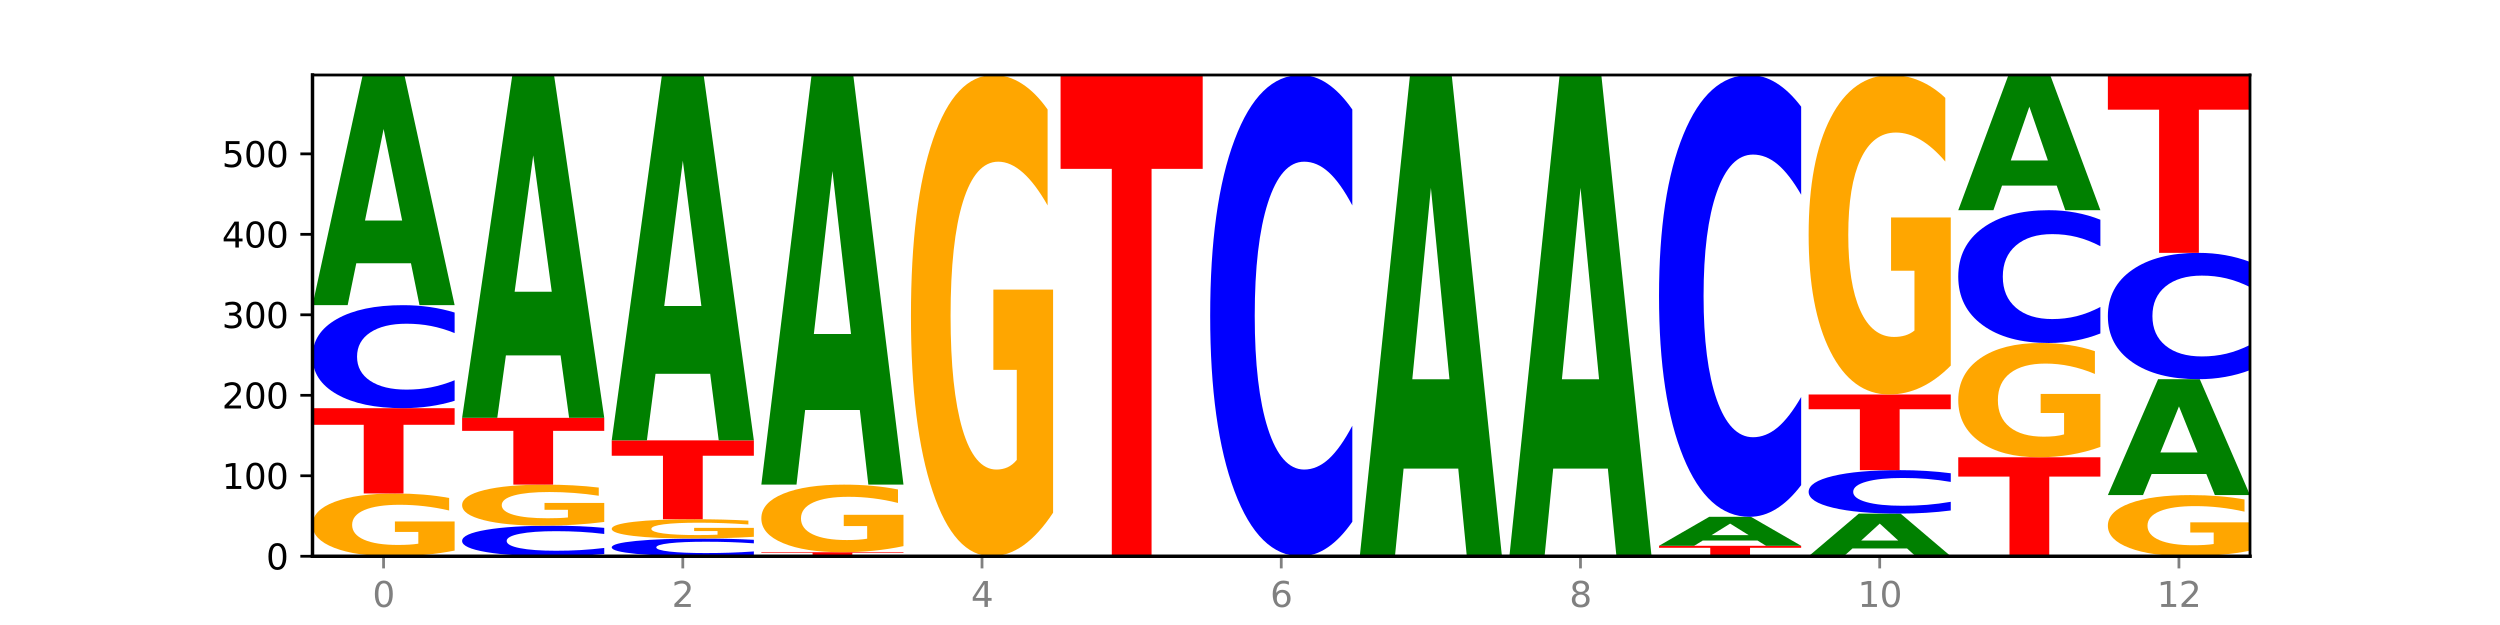 <?xml version="1.0" encoding="utf-8" standalone="no"?>
<!DOCTYPE svg PUBLIC "-//W3C//DTD SVG 1.1//EN"
  "http://www.w3.org/Graphics/SVG/1.1/DTD/svg11.dtd">
<svg xmlns:xlink="http://www.w3.org/1999/xlink" width="720pt" height="180pt" viewBox="0 0 720 180" xmlns="http://www.w3.org/2000/svg" version="1.1">
 <defs>
  <style type="text/css">*{stroke-linejoin: round; stroke-linecap: butt}</style>
 </defs>
 <g id="figure_1">
  <g id="patch_1">
   <path d="M 0 180 
L 720 180 
L 720 0 
L 0 0 
z
" style="fill: #ffffff"/>
  </g>
  <g id="axes_1">
   <g id="patch_2">
    <path d="M 90 160.2 
L 648 160.2 
L 648 21.6 
L 90 21.6 
z
" style="fill: #ffffff"/>
   </g>
   <g id="line2d_1">
    <path d="M 90 160.2 
L 648 160.2 
" clip-path="url(#p4af1309766)" style="fill: none; stroke: #000000; stroke-width: 0.5; stroke-linecap: square"/>
   </g>
   <g id="patch_3">
    <path d="M 130.934 158.564 
Q 126.806 159.382 122.366 159.793 
Q 117.926 160.2 113.192 160.2 
Q 102.495 160.2 96.247 157.765 
Q 90 155.33 90 151.166 
Q 90 146.954 96.358 144.538 
Q 102.724 142.122 113.797 142.122 
Q 118.063 142.122 121.971 142.45 
Q 125.889 142.775 129.356 143.418 
L 129.356 147.021 
Q 125.779 146.196 122.237 145.789 
Q 118.696 145.378 115.137 145.378 
Q 108.55 145.378 104.981 146.879 
Q 101.412 148.377 101.412 151.166 
Q 101.412 153.93 104.853 155.439 
Q 108.293 156.944 114.623 156.944 
Q 116.348 156.944 117.825 156.858 
Q 119.302 156.768 120.476 156.581 
L 120.476 153.198 
L 113.733 153.198 
L 113.733 150.184 
L 130.934 150.184 
L 130.934 158.564 
z
" clip-path="url(#p4af1309766)" style="fill: #ffa600"/>
   </g>
   <g id="patch_4">
    <path d="M 90 117.554 
L 130.934 117.554 
L 130.934 122.345 
L 116.208 122.345 
L 116.208 142.122 
L 104.755 142.122 
L 104.755 122.345 
L 90 122.345 
L 90 117.554 
z
" clip-path="url(#p4af1309766)" style="fill: #ff0000"/>
   </g>
   <g id="patch_5">
    <path d="M 130.934 115.427 
Q 127.51 116.481 123.808 117.015 
Q 120.105 117.554 116.073 117.554 
Q 104.047 117.554 97.024 113.558 
Q 90 109.563 90 102.73 
Q 90 95.872 97.024 91.883 
Q 104.047 87.887 116.073 87.887 
Q 120.105 87.887 123.808 88.426 
Q 127.51 88.959 130.934 90.013 
L 130.934 95.927 
Q 127.479 94.53 124.127 93.88 
Q 120.776 93.231 117.073 93.231 
Q 110.431 93.231 106.625 95.762 
Q 102.83 98.287 102.83 102.73 
Q 102.83 107.154 106.625 109.685 
Q 110.431 112.21 117.073 112.21 
Q 120.776 112.21 124.127 111.56 
Q 127.479 110.905 130.934 109.507 
L 130.934 115.427 
z
" clip-path="url(#p4af1309766)" style="fill: #0000ff"/>
   </g>
   <g id="patch_6">
    <path d="M 118.355 75.812 
L 102.613 75.812 
L 100.127 87.887 
L 90 87.887 
L 104.462 21.6 
L 116.472 21.6 
L 130.934 87.887 
L 120.816 87.887 
L 118.355 75.812 
z
M 105.123 63.509 
L 115.819 63.509 
L 110.48 37.142 
L 105.123 63.509 
z
" clip-path="url(#p4af1309766)" style="fill: #008000"/>
   </g>
   <g id="patch_7">
    <path d="M 174.023 159.569 
Q 170.599 159.882 166.897 160.04 
Q 163.194 160.2 159.161 160.2 
Q 147.136 160.2 140.112 159.014 
Q 133.089 157.828 133.089 155.799 
Q 133.089 153.763 140.112 152.579 
Q 147.136 151.393 159.161 151.393 
Q 163.194 151.393 166.897 151.553 
Q 170.599 151.711 174.023 152.024 
L 174.023 153.78 
Q 170.568 153.365 167.216 153.172 
Q 163.864 152.979 160.162 152.979 
Q 153.52 152.979 149.714 153.73 
Q 145.919 154.48 145.919 155.799 
Q 145.919 157.113 149.714 157.864 
Q 153.52 158.614 160.162 158.614 
Q 163.864 158.614 167.216 158.421 
Q 170.568 158.226 174.023 157.811 
L 174.023 159.569 
z
" clip-path="url(#p4af1309766)" style="fill: #0000ff"/>
   </g>
   <g id="patch_8">
    <path d="M 174.023 150.323 
Q 169.895 150.858 165.455 151.126 
Q 161.014 151.393 156.281 151.393 
Q 145.584 151.393 139.336 149.801 
Q 133.089 148.209 133.089 145.486 
Q 133.089 142.732 139.446 141.152 
Q 145.813 139.572 156.886 139.572 
Q 161.152 139.572 165.06 139.787 
Q 168.977 140 172.445 140.42 
L 172.445 142.776 
Q 168.867 142.236 165.326 141.97 
Q 161.785 141.701 158.226 141.701 
Q 151.639 141.701 148.07 142.683 
Q 144.501 143.662 144.501 145.486 
Q 144.501 147.293 147.941 148.279 
Q 151.382 149.263 157.712 149.263 
Q 159.437 149.263 160.914 149.207 
Q 162.391 149.149 163.565 149.027 
L 163.565 146.814 
L 156.822 146.814 
L 156.822 144.844 
L 174.023 144.844 
L 174.023 150.323 
z
" clip-path="url(#p4af1309766)" style="fill: #ffa600"/>
   </g>
   <g id="patch_9">
    <path d="M 133.089 120.335 
L 174.023 120.335 
L 174.023 124.087 
L 159.296 124.087 
L 159.296 139.572 
L 147.844 139.572 
L 147.844 124.087 
L 133.089 124.087 
L 133.089 120.335 
z
" clip-path="url(#p4af1309766)" style="fill: #ff0000"/>
   </g>
   <g id="patch_10">
    <path d="M 161.444 102.349 
L 145.701 102.349 
L 143.216 120.335 
L 133.089 120.335 
L 147.551 21.6 
L 159.561 21.6 
L 174.023 120.335 
L 163.905 120.335 
L 161.444 102.349 
z
M 148.212 84.024 
L 158.908 84.024 
L 153.569 44.75 
L 148.212 84.024 
z
" clip-path="url(#p4af1309766)" style="fill: #008000"/>
   </g>
   <g id="patch_11">
    <path d="M 217.112 159.835 
Q 213.688 160.016 209.985 160.107 
Q 206.283 160.2 202.25 160.2 
Q 190.225 160.2 183.201 159.513 
Q 176.178 158.827 176.178 157.652 
Q 176.178 156.473 183.201 155.788 
Q 190.225 155.101 202.25 155.101 
Q 206.283 155.101 209.985 155.194 
Q 213.688 155.285 217.112 155.466 
L 217.112 156.483 
Q 213.657 156.243 210.305 156.131 
Q 206.953 156.019 203.251 156.019 
Q 196.609 156.019 192.803 156.454 
Q 189.008 156.888 189.008 157.652 
Q 189.008 158.413 192.803 158.848 
Q 196.609 159.282 203.251 159.282 
Q 206.953 159.282 210.305 159.17 
Q 213.657 159.057 217.112 158.817 
L 217.112 159.835 
z
" clip-path="url(#p4af1309766)" style="fill: #0000ff"/>
   </g>
   <g id="patch_12">
    <path d="M 217.112 154.598 
Q 212.984 154.849 208.543 154.976 
Q 204.103 155.101 199.369 155.101 
Q 188.673 155.101 182.425 154.352 
Q 176.178 153.603 176.178 152.321 
Q 176.178 151.025 182.535 150.282 
Q 188.902 149.538 199.975 149.538 
Q 204.241 149.538 208.149 149.64 
Q 212.066 149.74 215.534 149.937 
L 215.534 151.046 
Q 211.956 150.792 208.415 150.667 
Q 204.874 150.54 201.314 150.54 
Q 194.727 150.54 191.159 151.002 
Q 187.59 151.463 187.59 152.321 
Q 187.59 153.172 191.03 153.636 
Q 194.471 154.099 200.801 154.099 
Q 202.525 154.099 204.002 154.073 
Q 205.479 154.045 206.654 153.988 
L 206.654 152.947 
L 199.911 152.947 
L 199.911 152.019 
L 217.112 152.019 
L 217.112 154.598 
z
" clip-path="url(#p4af1309766)" style="fill: #ffa600"/>
   </g>
   <g id="patch_13">
    <path d="M 176.178 126.825 
L 217.112 126.825 
L 217.112 131.255 
L 202.385 131.255 
L 202.385 149.538 
L 190.933 149.538 
L 190.933 131.255 
L 176.178 131.255 
L 176.178 126.825 
z
" clip-path="url(#p4af1309766)" style="fill: #ff0000"/>
   </g>
   <g id="patch_14">
    <path d="M 204.533 107.656 
L 188.79 107.656 
L 186.304 126.825 
L 176.178 126.825 
L 190.64 21.6 
L 202.65 21.6 
L 217.112 126.825 
L 206.993 126.825 
L 204.533 107.656 
z
M 191.301 88.127 
L 201.997 88.127 
L 196.657 46.271 
L 191.301 88.127 
z
" clip-path="url(#p4af1309766)" style="fill: #008000"/>
   </g>
   <g id="patch_15">
    <path d="M 260.201 160.183 
Q 256.777 160.192 253.074 160.196 
Q 249.372 160.2 245.339 160.2 
Q 233.313 160.2 226.29 160.169 
Q 219.266 160.138 219.266 160.084 
Q 219.266 160.031 226.29 159.999 
Q 233.313 159.968 245.339 159.968 
Q 249.372 159.968 253.074 159.972 
Q 256.777 159.977 260.201 159.985 
L 260.201 160.031 
Q 256.746 160.02 253.394 160.015 
Q 250.042 160.01 246.339 160.01 
Q 239.697 160.01 235.892 160.03 
Q 232.096 160.049 232.096 160.084 
Q 232.096 160.119 235.892 160.139 
Q 239.697 160.158 246.339 160.158 
Q 250.042 160.158 253.394 160.153 
Q 256.746 160.148 260.201 160.137 
L 260.201 160.183 
z
" clip-path="url(#p4af1309766)" style="fill: #0000ff"/>
   </g>
   <g id="patch_16">
    <path d="M 219.266 159.041 
L 260.201 159.041 
L 260.201 159.222 
L 245.474 159.222 
L 245.474 159.968 
L 234.022 159.968 
L 234.022 159.222 
L 219.266 159.222 
L 219.266 159.041 
z
" clip-path="url(#p4af1309766)" style="fill: #ff0000"/>
   </g>
   <g id="patch_17">
    <path d="M 260.201 157.28 
Q 256.072 158.16 251.632 158.603 
Q 247.192 159.041 242.458 159.041 
Q 231.761 159.041 225.514 156.419 
Q 219.266 153.797 219.266 149.313 
Q 219.266 144.776 225.624 142.174 
Q 231.991 139.572 243.064 139.572 
Q 247.33 139.572 251.238 139.926 
Q 255.155 140.276 258.623 140.968 
L 258.623 144.849 
Q 255.045 143.96 251.504 143.522 
Q 247.963 143.079 244.403 143.079 
Q 237.816 143.079 234.248 144.696 
Q 230.679 146.309 230.679 149.313 
Q 230.679 152.289 234.119 153.914 
Q 237.559 155.534 243.889 155.534 
Q 245.614 155.534 247.091 155.442 
Q 248.568 155.345 249.742 155.144 
L 249.742 151.501 
L 243 151.501 
L 243 148.255 
L 260.201 148.255 
L 260.201 157.28 
z
" clip-path="url(#p4af1309766)" style="fill: #ffa600"/>
   </g>
   <g id="patch_18">
    <path d="M 247.622 118.081 
L 231.879 118.081 
L 229.393 139.572 
L 219.266 139.572 
L 233.729 21.6 
L 245.739 21.6 
L 260.201 139.572 
L 250.082 139.572 
L 247.622 118.081 
z
M 234.39 96.186 
L 245.086 96.186 
L 239.746 49.26 
L 234.39 96.186 
z
" clip-path="url(#p4af1309766)" style="fill: #008000"/>
   </g>
   <g id="patch_19">
    <path d="M 303.29 147.66 
Q 299.161 153.93 294.721 157.079 
Q 290.281 160.2 285.547 160.2 
Q 274.85 160.2 268.603 141.533 
Q 262.355 122.866 262.355 90.943 
Q 262.355 58.648 268.713 40.124 
Q 275.08 21.6 286.153 21.6 
Q 290.418 21.6 294.327 24.119 
Q 298.244 26.61 301.712 31.535 
L 301.712 59.163 
Q 298.134 52.836 294.593 49.715 
Q 291.051 46.566 287.492 46.566 
Q 280.905 46.566 277.336 58.075 
Q 273.768 69.556 273.768 90.943 
Q 273.768 112.129 277.208 123.696 
Q 280.648 135.234 286.978 135.234 
Q 288.703 135.234 290.18 134.576 
Q 291.657 133.889 292.831 132.457 
L 292.831 106.518 
L 286.088 106.518 
L 286.088 83.413 
L 303.29 83.413 
L 303.29 147.66 
z
" clip-path="url(#p4af1309766)" style="fill: #ffa600"/>
   </g>
   <g id="patch_20">
    <path d="M 305.444 21.6 
L 346.378 21.6 
L 346.378 48.631 
L 331.652 48.631 
L 331.652 160.2 
L 320.199 160.2 
L 320.199 48.631 
L 305.444 48.631 
L 305.444 21.6 
z
" clip-path="url(#p4af1309766)" style="fill: #ff0000"/>
   </g>
   <g id="patch_21">
    <path d="M 389.467 150.265 
Q 386.043 155.19 382.341 157.681 
Q 378.638 160.2 374.605 160.2 
Q 362.58 160.2 355.556 141.533 
Q 348.533 122.866 348.533 90.943 
Q 348.533 58.905 355.556 40.267 
Q 362.58 21.6 374.605 21.6 
Q 378.638 21.6 382.341 24.119 
Q 386.043 26.61 389.467 31.535 
L 389.467 59.163 
Q 386.012 52.635 382.66 49.601 
Q 379.308 46.566 375.606 46.566 
Q 368.964 46.566 365.158 58.39 
Q 361.363 70.186 361.363 90.943 
Q 361.363 111.614 365.158 123.439 
Q 368.964 135.234 375.606 135.234 
Q 379.308 135.234 382.66 132.199 
Q 386.012 129.136 389.467 122.608 
L 389.467 150.265 
z
" clip-path="url(#p4af1309766)" style="fill: #0000ff"/>
   </g>
   <g id="patch_22">
    <path d="M 419.977 134.951 
L 404.234 134.951 
L 401.749 160.2 
L 391.622 160.2 
L 406.084 21.6 
L 418.094 21.6 
L 432.556 160.2 
L 422.437 160.2 
L 419.977 134.951 
z
M 406.745 109.228 
L 417.441 109.228 
L 412.101 54.096 
L 406.745 109.228 
z
" clip-path="url(#p4af1309766)" style="fill: #008000"/>
   </g>
   <g id="patch_23">
    <path d="M 463.066 134.951 
L 447.323 134.951 
L 444.837 160.2 
L 434.71 160.2 
L 449.173 21.6 
L 461.183 21.6 
L 475.645 160.2 
L 465.526 160.2 
L 463.066 134.951 
z
M 449.834 109.228 
L 460.53 109.228 
L 455.19 54.096 
L 449.834 109.228 
z
" clip-path="url(#p4af1309766)" style="fill: #008000"/>
   </g>
   <g id="patch_24">
    <path d="M 477.799 157.187 
L 518.734 157.187 
L 518.734 157.775 
L 504.007 157.775 
L 504.007 160.2 
L 492.555 160.2 
L 492.555 157.775 
L 477.799 157.775 
L 477.799 157.187 
z
" clip-path="url(#p4af1309766)" style="fill: #ff0000"/>
   </g>
   <g id="patch_25">
    <path d="M 506.154 155.667 
L 490.412 155.667 
L 487.926 157.187 
L 477.799 157.187 
L 492.261 148.843 
L 504.271 148.843 
L 518.734 157.187 
L 508.615 157.187 
L 506.154 155.667 
z
M 492.923 154.118 
L 503.619 154.118 
L 498.279 150.799 
L 492.923 154.118 
z
" clip-path="url(#p4af1309766)" style="fill: #008000"/>
   </g>
   <g id="patch_26">
    <path d="M 518.734 139.722 
Q 515.31 144.243 511.607 146.53 
Q 507.904 148.843 503.872 148.843 
Q 491.846 148.843 484.823 131.706 
Q 477.799 114.568 477.799 85.261 
Q 477.799 55.849 484.823 38.737 
Q 491.846 21.6 503.872 21.6 
Q 507.904 21.6 511.607 23.913 
Q 515.31 26.2 518.734 30.721 
L 518.734 56.085 
Q 515.279 50.092 511.927 47.306 
Q 508.575 44.52 504.872 44.52 
Q 498.23 44.52 494.425 55.376 
Q 490.629 66.205 490.629 85.261 
Q 490.629 104.238 494.425 115.094 
Q 498.23 125.923 504.872 125.923 
Q 508.575 125.923 511.927 123.137 
Q 515.279 120.324 518.734 114.332 
L 518.734 139.722 
z
" clip-path="url(#p4af1309766)" style="fill: #0000ff"/>
   </g>
   <g id="patch_27">
    <path d="M 549.243 157.962 
L 533.501 157.962 
L 531.015 160.2 
L 520.888 160.2 
L 535.35 147.916 
L 547.36 147.916 
L 561.822 160.2 
L 551.704 160.2 
L 549.243 157.962 
z
M 536.011 155.682 
L 546.707 155.682 
L 541.368 150.796 
L 536.011 155.682 
z
" clip-path="url(#p4af1309766)" style="fill: #008000"/>
   </g>
   <g id="patch_28">
    <path d="M 561.822 147.019 
Q 558.398 147.464 554.696 147.689 
Q 550.993 147.916 546.961 147.916 
Q 534.935 147.916 527.912 146.23 
Q 520.888 144.545 520.888 141.662 
Q 520.888 138.769 527.912 137.086 
Q 534.935 135.4 546.961 135.4 
Q 550.993 135.4 554.696 135.628 
Q 558.398 135.853 561.822 136.297 
L 561.822 138.792 
Q 558.367 138.203 555.015 137.929 
Q 551.664 137.655 547.961 137.655 
Q 541.319 137.655 537.513 138.723 
Q 533.718 139.788 533.718 141.662 
Q 533.718 143.529 537.513 144.596 
Q 541.319 145.662 547.961 145.662 
Q 551.664 145.662 555.015 145.388 
Q 558.367 145.111 561.822 144.521 
L 561.822 147.019 
z
" clip-path="url(#p4af1309766)" style="fill: #0000ff"/>
   </g>
   <g id="patch_29">
    <path d="M 520.888 113.614 
L 561.822 113.614 
L 561.822 117.863 
L 547.096 117.863 
L 547.096 135.4 
L 535.643 135.4 
L 535.643 117.863 
L 520.888 117.863 
L 520.888 113.614 
z
" clip-path="url(#p4af1309766)" style="fill: #ff0000"/>
   </g>
   <g id="patch_30">
    <path d="M 561.822 105.289 
Q 557.694 109.451 553.254 111.542 
Q 548.814 113.614 544.08 113.614 
Q 533.383 113.614 527.136 101.221 
Q 520.888 88.828 520.888 67.635 
Q 520.888 46.195 527.246 33.898 
Q 533.612 21.6 544.685 21.6 
Q 548.951 21.6 552.859 23.273 
Q 556.777 24.926 560.244 28.195 
L 560.244 46.537 
Q 556.667 42.337 553.125 40.265 
Q 549.584 38.174 546.025 38.174 
Q 539.438 38.174 535.869 45.815 
Q 532.3 53.437 532.3 67.635 
Q 532.3 81.701 535.741 89.38 
Q 539.181 97.039 545.511 97.039 
Q 547.236 97.039 548.713 96.602 
Q 550.19 96.146 551.364 95.196 
L 551.364 77.975 
L 544.621 77.975 
L 544.621 62.636 
L 561.822 62.636 
L 561.822 105.289 
z
" clip-path="url(#p4af1309766)" style="fill: #ffa600"/>
   </g>
   <g id="patch_31">
    <path d="M 563.977 131.692 
L 604.911 131.692 
L 604.911 137.252 
L 590.184 137.252 
L 590.184 160.2 
L 578.732 160.2 
L 578.732 137.252 
L 563.977 137.252 
L 563.977 131.692 
z
" clip-path="url(#p4af1309766)" style="fill: #ff0000"/>
   </g>
   <g id="patch_32">
    <path d="M 604.911 128.714 
Q 600.783 130.203 596.343 130.951 
Q 591.902 131.692 587.169 131.692 
Q 576.472 131.692 570.224 127.259 
Q 563.977 122.827 563.977 115.246 
Q 563.977 107.578 570.334 103.179 
Q 576.701 98.78 587.774 98.78 
Q 592.04 98.78 595.948 99.379 
Q 599.865 99.97 603.333 101.139 
L 603.333 107.7 
Q 599.755 106.197 596.214 105.456 
Q 592.673 104.709 589.114 104.709 
Q 582.527 104.709 578.958 107.442 
Q 575.389 110.168 575.389 115.246 
Q 575.389 120.277 578.83 123.024 
Q 582.27 125.764 588.6 125.764 
Q 590.325 125.764 591.802 125.607 
Q 593.279 125.444 594.453 125.104 
L 594.453 118.945 
L 587.71 118.945 
L 587.71 113.458 
L 604.911 113.458 
L 604.911 128.714 
z
" clip-path="url(#p4af1309766)" style="fill: #ffa600"/>
   </g>
   <g id="patch_33">
    <path d="M 604.911 96.039 
Q 601.487 97.398 597.785 98.085 
Q 594.082 98.78 590.049 98.78 
Q 578.024 98.78 571 93.63 
Q 563.977 88.479 563.977 79.671 
Q 563.977 70.831 571 65.688 
Q 578.024 60.538 590.049 60.538 
Q 594.082 60.538 597.785 61.233 
Q 601.487 61.92 604.911 63.279 
L 604.911 70.902 
Q 601.456 69.101 598.104 68.264 
Q 594.752 67.426 591.05 67.426 
Q 584.408 67.426 580.602 70.689 
Q 576.807 73.944 576.807 79.671 
Q 576.807 85.374 580.602 88.637 
Q 584.408 91.892 591.05 91.892 
Q 594.752 91.892 598.104 91.054 
Q 601.456 90.209 604.911 88.408 
L 604.911 96.039 
z
" clip-path="url(#p4af1309766)" style="fill: #0000ff"/>
   </g>
   <g id="patch_34">
    <path d="M 592.332 53.445 
L 576.589 53.445 
L 574.104 60.538 
L 563.977 60.538 
L 578.439 21.6 
L 590.449 21.6 
L 604.911 60.538 
L 594.793 60.538 
L 592.332 53.445 
z
M 579.1 46.218 
L 589.796 46.218 
L 584.457 30.729 
L 579.1 46.218 
z
" clip-path="url(#p4af1309766)" style="fill: #008000"/>
   </g>
   <g id="patch_35">
    <path d="M 648 158.606 
Q 643.872 159.403 639.431 159.803 
Q 634.991 160.2 630.257 160.2 
Q 619.561 160.2 613.313 157.828 
Q 607.066 155.455 607.066 151.398 
Q 607.066 147.294 613.423 144.939 
Q 619.79 142.585 630.863 142.585 
Q 635.129 142.585 639.037 142.905 
Q 642.954 143.222 646.422 143.848 
L 646.422 147.359 
Q 642.844 146.555 639.303 146.158 
Q 635.762 145.758 632.202 145.758 
Q 625.615 145.758 622.047 147.221 
Q 618.478 148.68 618.478 151.398 
Q 618.478 154.091 621.918 155.561 
Q 625.359 157.027 631.689 157.027 
Q 633.413 157.027 634.89 156.943 
Q 636.367 156.856 637.542 156.674 
L 637.542 153.378 
L 630.799 153.378 
L 630.799 150.441 
L 648 150.441 
L 648 158.606 
z
" clip-path="url(#p4af1309766)" style="fill: #ffa600"/>
   </g>
   <g id="patch_36">
    <path d="M 635.421 136.505 
L 619.678 136.505 
L 617.193 142.585 
L 607.066 142.585 
L 621.528 109.21 
L 633.538 109.21 
L 648 142.585 
L 637.881 142.585 
L 635.421 136.505 
z
M 622.189 130.311 
L 632.885 130.311 
L 627.545 117.035 
L 622.189 130.311 
z
" clip-path="url(#p4af1309766)" style="fill: #008000"/>
   </g>
   <g id="patch_37">
    <path d="M 648 106.602 
Q 644.576 107.895 640.873 108.549 
Q 637.171 109.21 633.138 109.21 
Q 621.113 109.21 614.089 104.309 
Q 607.066 99.408 607.066 91.027 
Q 607.066 82.616 614.089 77.723 
Q 621.113 72.822 633.138 72.822 
Q 637.171 72.822 640.873 73.483 
Q 644.576 74.137 648 75.43 
L 648 82.684 
Q 644.545 80.97 641.193 80.173 
Q 637.841 79.376 634.139 79.376 
Q 627.497 79.376 623.691 82.481 
Q 619.896 85.578 619.896 91.027 
Q 619.896 96.454 623.691 99.559 
Q 627.497 102.655 634.139 102.655 
Q 637.841 102.655 641.193 101.859 
Q 644.545 101.054 648 99.341 
L 648 106.602 
z
" clip-path="url(#p4af1309766)" style="fill: #0000ff"/>
   </g>
   <g id="patch_38">
    <path d="M 607.066 21.6 
L 648 21.6 
L 648 31.59 
L 633.273 31.59 
L 633.273 72.822 
L 621.821 72.822 
L 621.821 31.59 
L 607.066 31.59 
L 607.066 21.6 
z
" clip-path="url(#p4af1309766)" style="fill: #ff0000"/>
   </g>
   <g id="matplotlib.axis_1">
    <g id="xtick_1">
     <g id="line2d_2">
      <defs>
       <path id="m894ab93ee6" d="M 0 0 
L 0 3.5 
" style="stroke: #808080; stroke-width: 0.8"/>
      </defs>
      <g>
       <use xlink:href="#m894ab93ee6" x="110.467" y="160.2" style="fill: #808080; stroke: #808080; stroke-width: 0.8"/>
      </g>
     </g>
     <g id="text_1">
      <!-- 0 -->
      <g style="fill: #808080" transform="translate(107.286 174.798) scale(0.1 -0.1)">
       <defs>
        <path id="DejaVuSans-30" d="M 2034 4250 
Q 1547 4250 1301 3770 
Q 1056 3291 1056 2328 
Q 1056 1369 1301 889 
Q 1547 409 2034 409 
Q 2525 409 2770 889 
Q 3016 1369 3016 2328 
Q 3016 3291 2770 3770 
Q 2525 4250 2034 4250 
z
M 2034 4750 
Q 2819 4750 3233 4129 
Q 3647 3509 3647 2328 
Q 3647 1150 3233 529 
Q 2819 -91 2034 -91 
Q 1250 -91 836 529 
Q 422 1150 422 2328 
Q 422 3509 836 4129 
Q 1250 4750 2034 4750 
z
" transform="scale(0.016)"/>
       </defs>
       <use xlink:href="#DejaVuSans-30"/>
      </g>
     </g>
    </g>
    <g id="xtick_2">
     <g id="line2d_3">
      <g>
       <use xlink:href="#m894ab93ee6" x="196.645" y="160.2" style="fill: #808080; stroke: #808080; stroke-width: 0.8"/>
      </g>
     </g>
     <g id="text_2">
      <!-- 2 -->
      <g style="fill: #808080" transform="translate(193.464 174.798) scale(0.1 -0.1)">
       <defs>
        <path id="DejaVuSans-32" d="M 1228 531 
L 3431 531 
L 3431 0 
L 469 0 
L 469 531 
Q 828 903 1448 1529 
Q 2069 2156 2228 2338 
Q 2531 2678 2651 2914 
Q 2772 3150 2772 3378 
Q 2772 3750 2511 3984 
Q 2250 4219 1831 4219 
Q 1534 4219 1204 4116 
Q 875 4013 500 3803 
L 500 4441 
Q 881 4594 1212 4672 
Q 1544 4750 1819 4750 
Q 2544 4750 2975 4387 
Q 3406 4025 3406 3419 
Q 3406 3131 3298 2873 
Q 3191 2616 2906 2266 
Q 2828 2175 2409 1742 
Q 1991 1309 1228 531 
z
" transform="scale(0.016)"/>
       </defs>
       <use xlink:href="#DejaVuSans-32"/>
      </g>
     </g>
    </g>
    <g id="xtick_3">
     <g id="line2d_4">
      <g>
       <use xlink:href="#m894ab93ee6" x="282.822" y="160.2" style="fill: #808080; stroke: #808080; stroke-width: 0.8"/>
      </g>
     </g>
     <g id="text_3">
      <!-- 4 -->
      <g style="fill: #808080" transform="translate(279.641 174.798) scale(0.1 -0.1)">
       <defs>
        <path id="DejaVuSans-34" d="M 2419 4116 
L 825 1625 
L 2419 1625 
L 2419 4116 
z
M 2253 4666 
L 3047 4666 
L 3047 1625 
L 3713 1625 
L 3713 1100 
L 3047 1100 
L 3047 0 
L 2419 0 
L 2419 1100 
L 313 1100 
L 313 1709 
L 2253 4666 
z
" transform="scale(0.016)"/>
       </defs>
       <use xlink:href="#DejaVuSans-34"/>
      </g>
     </g>
    </g>
    <g id="xtick_4">
     <g id="line2d_5">
      <g>
       <use xlink:href="#m894ab93ee6" x="369" y="160.2" style="fill: #808080; stroke: #808080; stroke-width: 0.8"/>
      </g>
     </g>
     <g id="text_4">
      <!-- 6 -->
      <g style="fill: #808080" transform="translate(365.819 174.798) scale(0.1 -0.1)">
       <defs>
        <path id="DejaVuSans-36" d="M 2113 2584 
Q 1688 2584 1439 2293 
Q 1191 2003 1191 1497 
Q 1191 994 1439 701 
Q 1688 409 2113 409 
Q 2538 409 2786 701 
Q 3034 994 3034 1497 
Q 3034 2003 2786 2293 
Q 2538 2584 2113 2584 
z
M 3366 4563 
L 3366 3988 
Q 3128 4100 2886 4159 
Q 2644 4219 2406 4219 
Q 1781 4219 1451 3797 
Q 1122 3375 1075 2522 
Q 1259 2794 1537 2939 
Q 1816 3084 2150 3084 
Q 2853 3084 3261 2657 
Q 3669 2231 3669 1497 
Q 3669 778 3244 343 
Q 2819 -91 2113 -91 
Q 1303 -91 875 529 
Q 447 1150 447 2328 
Q 447 3434 972 4092 
Q 1497 4750 2381 4750 
Q 2619 4750 2861 4703 
Q 3103 4656 3366 4563 
z
" transform="scale(0.016)"/>
       </defs>
       <use xlink:href="#DejaVuSans-36"/>
      </g>
     </g>
    </g>
    <g id="xtick_5">
     <g id="line2d_6">
      <g>
       <use xlink:href="#m894ab93ee6" x="455.178" y="160.2" style="fill: #808080; stroke: #808080; stroke-width: 0.8"/>
      </g>
     </g>
     <g id="text_5">
      <!-- 8 -->
      <g style="fill: #808080" transform="translate(451.996 174.798) scale(0.1 -0.1)">
       <defs>
        <path id="DejaVuSans-38" d="M 2034 2216 
Q 1584 2216 1326 1975 
Q 1069 1734 1069 1313 
Q 1069 891 1326 650 
Q 1584 409 2034 409 
Q 2484 409 2743 651 
Q 3003 894 3003 1313 
Q 3003 1734 2745 1975 
Q 2488 2216 2034 2216 
z
M 1403 2484 
Q 997 2584 770 2862 
Q 544 3141 544 3541 
Q 544 4100 942 4425 
Q 1341 4750 2034 4750 
Q 2731 4750 3128 4425 
Q 3525 4100 3525 3541 
Q 3525 3141 3298 2862 
Q 3072 2584 2669 2484 
Q 3125 2378 3379 2068 
Q 3634 1759 3634 1313 
Q 3634 634 3220 271 
Q 2806 -91 2034 -91 
Q 1263 -91 848 271 
Q 434 634 434 1313 
Q 434 1759 690 2068 
Q 947 2378 1403 2484 
z
M 1172 3481 
Q 1172 3119 1398 2916 
Q 1625 2713 2034 2713 
Q 2441 2713 2670 2916 
Q 2900 3119 2900 3481 
Q 2900 3844 2670 4047 
Q 2441 4250 2034 4250 
Q 1625 4250 1398 4047 
Q 1172 3844 1172 3481 
z
" transform="scale(0.016)"/>
       </defs>
       <use xlink:href="#DejaVuSans-38"/>
      </g>
     </g>
    </g>
    <g id="xtick_6">
     <g id="line2d_7">
      <g>
       <use xlink:href="#m894ab93ee6" x="541.355" y="160.2" style="fill: #808080; stroke: #808080; stroke-width: 0.8"/>
      </g>
     </g>
     <g id="text_6">
      <!-- 10 -->
      <g style="fill: #808080" transform="translate(534.993 174.798) scale(0.1 -0.1)">
       <defs>
        <path id="DejaVuSans-31" d="M 794 531 
L 1825 531 
L 1825 4091 
L 703 3866 
L 703 4441 
L 1819 4666 
L 2450 4666 
L 2450 531 
L 3481 531 
L 3481 0 
L 794 0 
L 794 531 
z
" transform="scale(0.016)"/>
       </defs>
       <use xlink:href="#DejaVuSans-31"/>
       <use xlink:href="#DejaVuSans-30" x="63.623"/>
      </g>
     </g>
    </g>
    <g id="xtick_7">
     <g id="line2d_8">
      <g>
       <use xlink:href="#m894ab93ee6" x="627.533" y="160.2" style="fill: #808080; stroke: #808080; stroke-width: 0.8"/>
      </g>
     </g>
     <g id="text_7">
      <!-- 12 -->
      <g style="fill: #808080" transform="translate(621.17 174.798) scale(0.1 -0.1)">
       <use xlink:href="#DejaVuSans-31"/>
       <use xlink:href="#DejaVuSans-32" x="63.623"/>
      </g>
     </g>
    </g>
   </g>
   <g id="matplotlib.axis_2">
    <g id="ytick_1">
     <g id="line2d_9">
      <defs>
       <path id="mcc04d788f5" d="M 0 0 
L -3.5 0 
" style="stroke: #000000; stroke-width: 0.8"/>
      </defs>
      <g>
       <use xlink:href="#mcc04d788f5" x="90" y="160.2" style="stroke: #000000; stroke-width: 0.8"/>
      </g>
     </g>
     <g id="text_8">
      <!-- 0 -->
      <g transform="translate(76.638 163.999) scale(0.1 -0.1)">
       <use xlink:href="#DejaVuSans-30"/>
      </g>
     </g>
    </g>
    <g id="ytick_2">
     <g id="line2d_10">
      <g>
       <use xlink:href="#mcc04d788f5" x="90" y="137.023" style="stroke: #000000; stroke-width: 0.8"/>
      </g>
     </g>
     <g id="text_9">
      <!-- 100 -->
      <g transform="translate(63.913 140.822) scale(0.1 -0.1)">
       <use xlink:href="#DejaVuSans-31"/>
       <use xlink:href="#DejaVuSans-30" x="63.623"/>
       <use xlink:href="#DejaVuSans-30" x="127.246"/>
      </g>
     </g>
    </g>
    <g id="ytick_3">
     <g id="line2d_11">
      <g>
       <use xlink:href="#mcc04d788f5" x="90" y="113.845" style="stroke: #000000; stroke-width: 0.8"/>
      </g>
     </g>
     <g id="text_10">
      <!-- 200 -->
      <g transform="translate(63.913 117.645) scale(0.1 -0.1)">
       <use xlink:href="#DejaVuSans-32"/>
       <use xlink:href="#DejaVuSans-30" x="63.623"/>
       <use xlink:href="#DejaVuSans-30" x="127.246"/>
      </g>
     </g>
    </g>
    <g id="ytick_4">
     <g id="line2d_12">
      <g>
       <use xlink:href="#mcc04d788f5" x="90" y="90.668" style="stroke: #000000; stroke-width: 0.8"/>
      </g>
     </g>
     <g id="text_11">
      <!-- 300 -->
      <g transform="translate(63.913 94.467) scale(0.1 -0.1)">
       <defs>
        <path id="DejaVuSans-33" d="M 2597 2516 
Q 3050 2419 3304 2112 
Q 3559 1806 3559 1356 
Q 3559 666 3084 287 
Q 2609 -91 1734 -91 
Q 1441 -91 1130 -33 
Q 819 25 488 141 
L 488 750 
Q 750 597 1062 519 
Q 1375 441 1716 441 
Q 2309 441 2620 675 
Q 2931 909 2931 1356 
Q 2931 1769 2642 2001 
Q 2353 2234 1838 2234 
L 1294 2234 
L 1294 2753 
L 1863 2753 
Q 2328 2753 2575 2939 
Q 2822 3125 2822 3475 
Q 2822 3834 2567 4026 
Q 2313 4219 1838 4219 
Q 1578 4219 1281 4162 
Q 984 4106 628 3988 
L 628 4550 
Q 988 4650 1302 4700 
Q 1616 4750 1894 4750 
Q 2613 4750 3031 4423 
Q 3450 4097 3450 3541 
Q 3450 3153 3228 2886 
Q 3006 2619 2597 2516 
z
" transform="scale(0.016)"/>
       </defs>
       <use xlink:href="#DejaVuSans-33"/>
       <use xlink:href="#DejaVuSans-30" x="63.623"/>
       <use xlink:href="#DejaVuSans-30" x="127.246"/>
      </g>
     </g>
    </g>
    <g id="ytick_5">
     <g id="line2d_13">
      <g>
       <use xlink:href="#mcc04d788f5" x="90" y="67.491" style="stroke: #000000; stroke-width: 0.8"/>
      </g>
     </g>
     <g id="text_12">
      <!-- 400 -->
      <g transform="translate(63.913 71.29) scale(0.1 -0.1)">
       <use xlink:href="#DejaVuSans-34"/>
       <use xlink:href="#DejaVuSans-30" x="63.623"/>
       <use xlink:href="#DejaVuSans-30" x="127.246"/>
      </g>
     </g>
    </g>
    <g id="ytick_6">
     <g id="line2d_14">
      <g>
       <use xlink:href="#mcc04d788f5" x="90" y="44.314" style="stroke: #000000; stroke-width: 0.8"/>
      </g>
     </g>
     <g id="text_13">
      <!-- 500 -->
      <g transform="translate(63.913 48.113) scale(0.1 -0.1)">
       <defs>
        <path id="DejaVuSans-35" d="M 691 4666 
L 3169 4666 
L 3169 4134 
L 1269 4134 
L 1269 2991 
Q 1406 3038 1543 3061 
Q 1681 3084 1819 3084 
Q 2600 3084 3056 2656 
Q 3513 2228 3513 1497 
Q 3513 744 3044 326 
Q 2575 -91 1722 -91 
Q 1428 -91 1123 -41 
Q 819 9 494 109 
L 494 744 
Q 775 591 1075 516 
Q 1375 441 1709 441 
Q 2250 441 2565 725 
Q 2881 1009 2881 1497 
Q 2881 1984 2565 2268 
Q 2250 2553 1709 2553 
Q 1456 2553 1204 2497 
Q 953 2441 691 2322 
L 691 4666 
z
" transform="scale(0.016)"/>
       </defs>
       <use xlink:href="#DejaVuSans-35"/>
       <use xlink:href="#DejaVuSans-30" x="63.623"/>
       <use xlink:href="#DejaVuSans-30" x="127.246"/>
      </g>
     </g>
    </g>
   </g>
   <g id="patch_39">
    <path d="M 90 160.2 
L 90 21.6 
" style="fill: none; stroke: #000000; stroke-linejoin: miter; stroke-linecap: square"/>
   </g>
   <g id="patch_40">
    <path d="M 648 160.2 
L 648 21.6 
" style="fill: none; stroke: #000000; stroke-width: 0.8; stroke-linejoin: miter; stroke-linecap: square"/>
   </g>
   <g id="patch_41">
    <path d="M 90 160.2 
L 648 160.2 
" style="fill: none; stroke: #000000; stroke-linejoin: miter; stroke-linecap: square"/>
   </g>
   <g id="patch_42">
    <path d="M 90 21.6 
L 648 21.6 
" style="fill: none; stroke: #000000; stroke-width: 0.8; stroke-linejoin: miter; stroke-linecap: square"/>
   </g>
  </g>
 </g>
 <defs>
  <clipPath id="p4af1309766">
   <rect x="90" y="21.6" width="558" height="138.6"/>
  </clipPath>
 </defs>
</svg>
